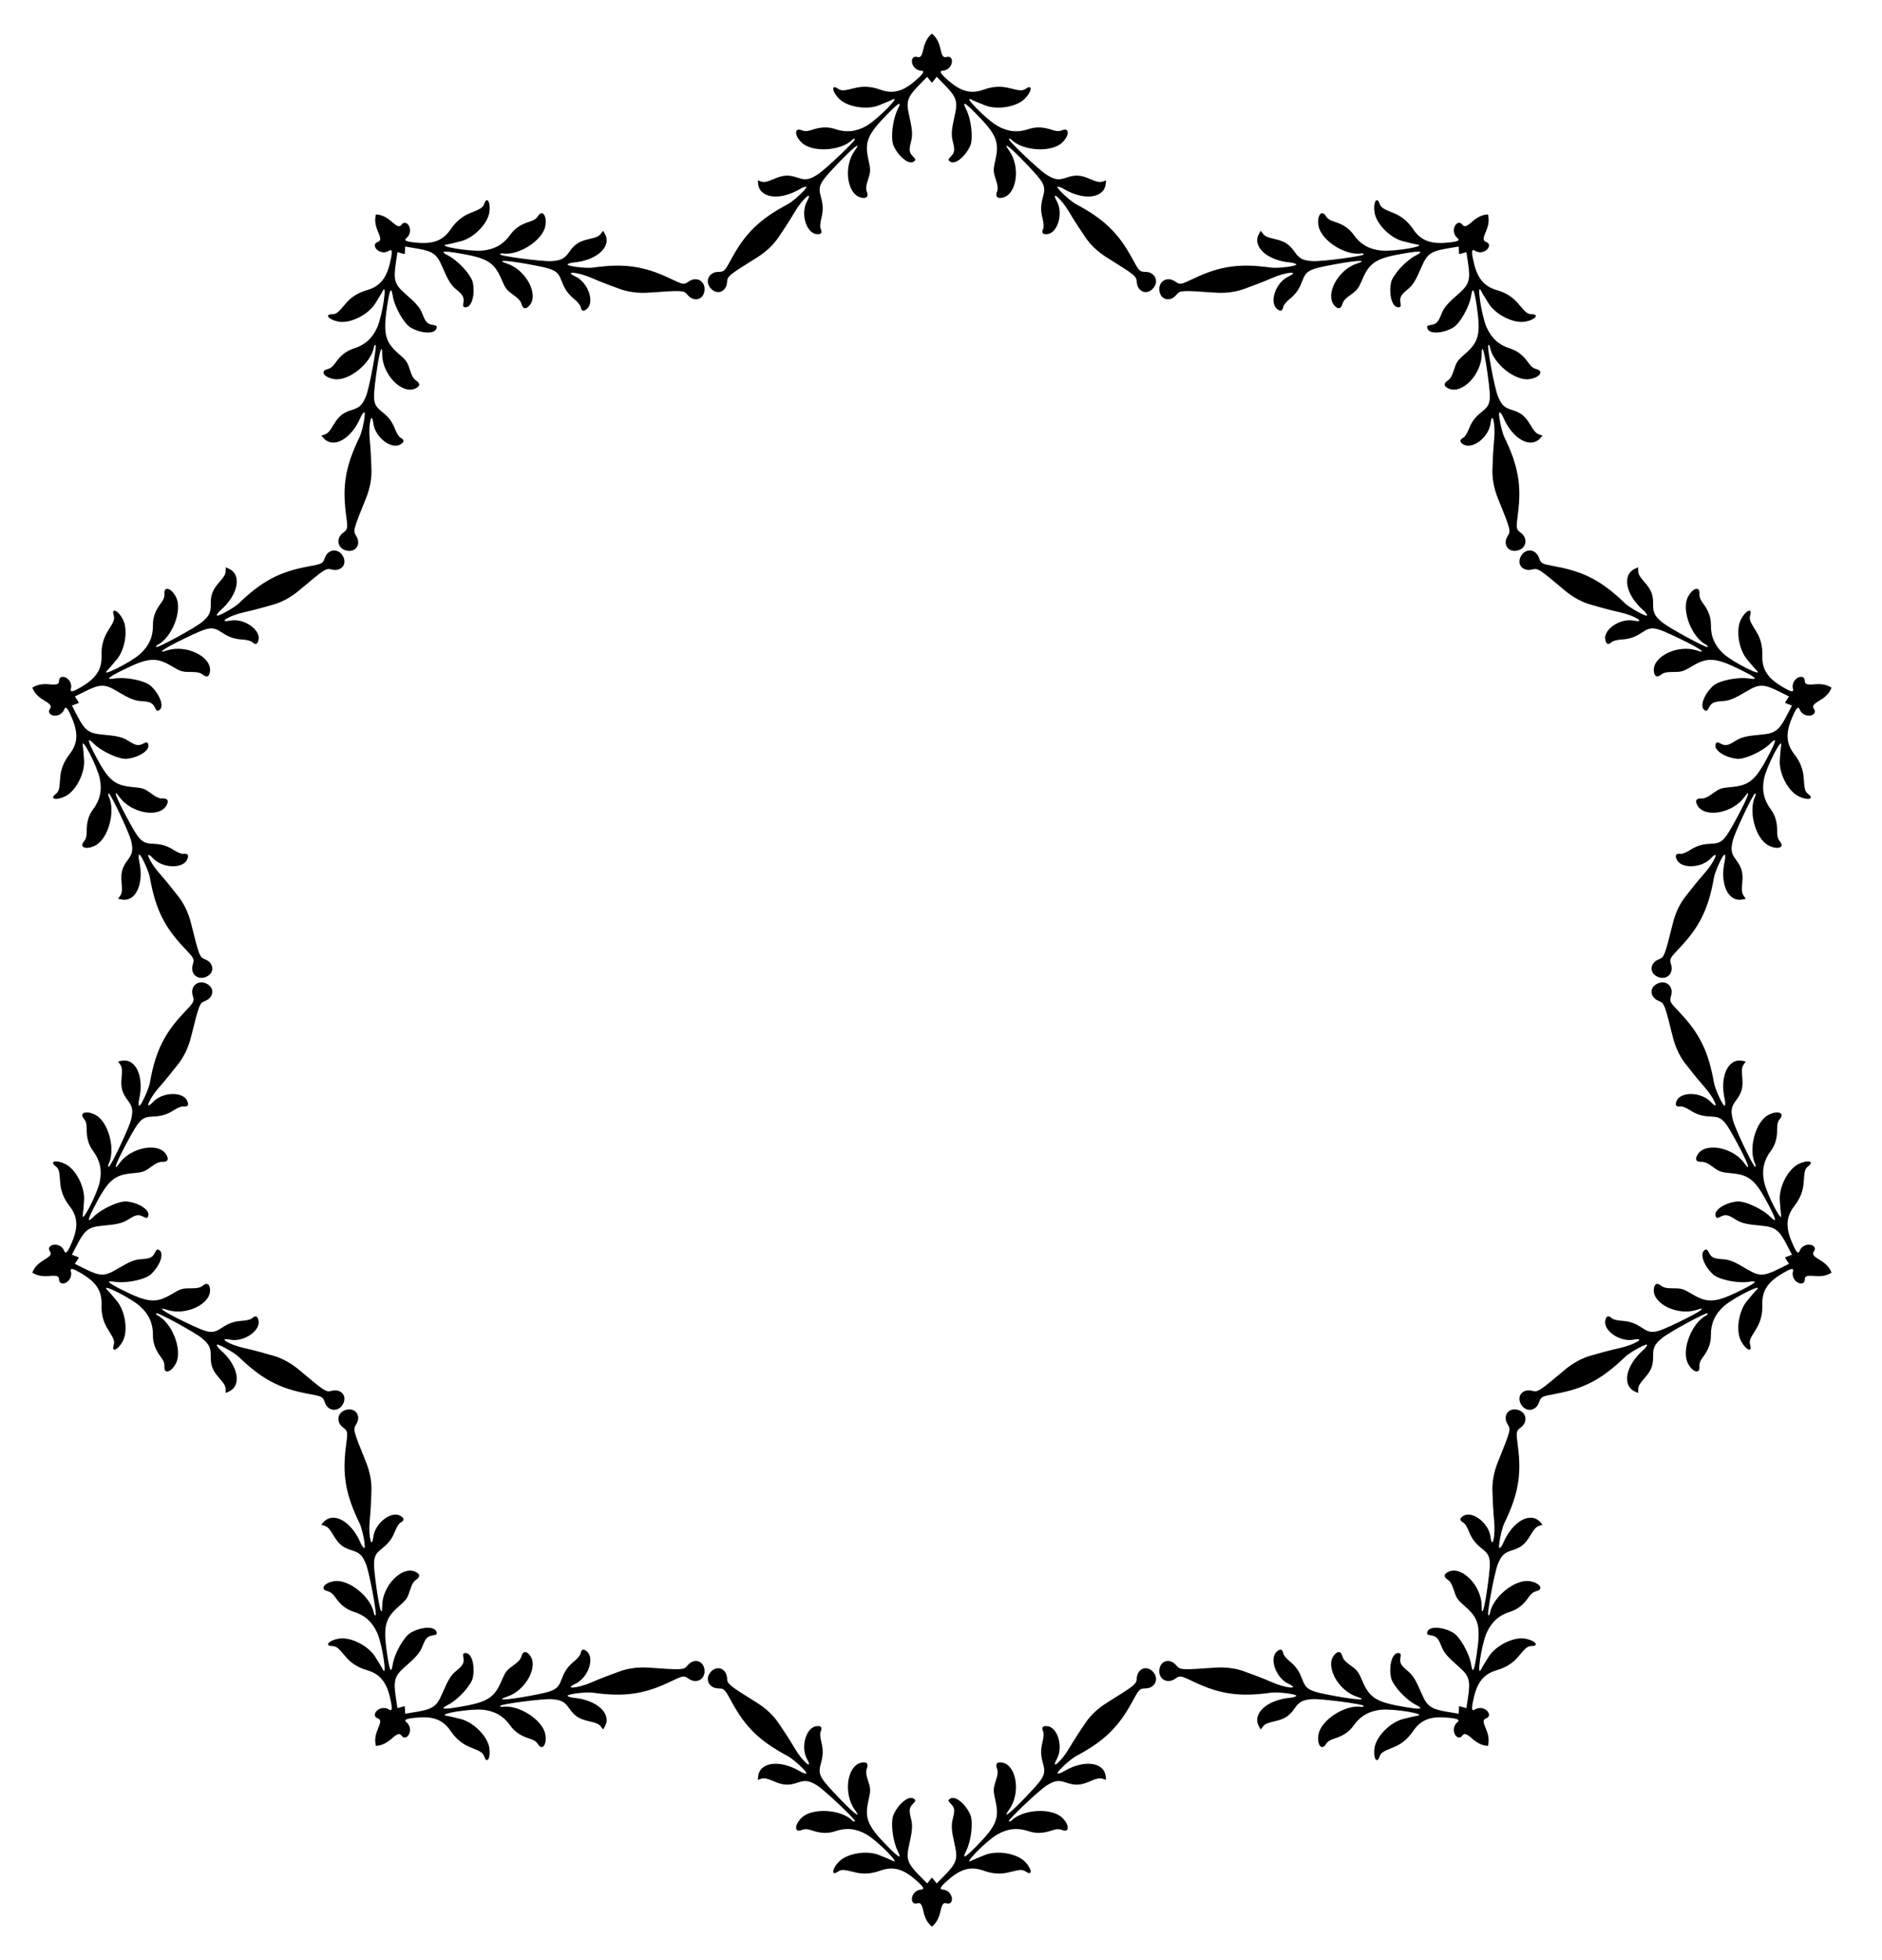 <?xml version="1.0" encoding="UTF-8"?>
<!DOCTYPE svg  PUBLIC '-//W3C//DTD SVG 1.1//EN'  'http://www.w3.org/Graphics/SVG/1.1/DTD/svg11.dtd'>
<svg enable-background="new 0 0 1591.728 1656.889" version="1.1" viewBox="0 0 1591.7 1656.9" xml:space="preserve" xmlns="http://www.w3.org/2000/svg">
<path d="m1564.4 576.23m-296.49-408.09m241.69 425.9c0.244-0.436 0.524-0.895 0.838-1.376l2.614-4-9.147-4.54c-11.975-5.944-16.188-6.02-25.565-0.457-12.094 7.174-15.571 8.597-21.934 8.972-6.915 0.408-9.07 1.459-11.013 5.373-1.551 3.124-2.323 3.455-4.21 1.812-3.631-3.163 0.193-13.216 7.641-20.086 4.837-4.462 20.908-7.762 30.471-6.258 7.969 1.254 6.135-0.704-6.599-7.045-21.445-10.679-28.323-11.252-41.43-3.448-7.695 4.583-8.952 4.974-15.951 4.963-5.683-9e-3 -8.292 0.544-10.354 2.195-3.54 2.834-5.823 1.711-6.239-3.072-1.069-12.287 20.346-22.541 36.224-17.344 9.87 3.23 2.599-1.789-14.516-10.021-21.273-10.232-23.458-10.568-31.984-4.943-5.885 3.883-10.373 5.383-17.323 5.795-3.337 0.198-6.871 1.102-7.853 2.011-2.905 2.688-4.549 2.234-5.508-1.526-2.217-8.697 12.256-18.711 23.857-16.507 11.396 2.165 0.707-4.324-11.548-7.011-4.07-0.892-10.244-2.42-13.718-3.397s-8.418-2.362-10.987-3.077c-7.403-2.06-15.193-6.317-21.951-11.998-22.029-18.519-22.712-18.956-27.657-17.696-7.631 1.944-13.037-4.066-9.701-10.785 3.715-7.483 12.783-6.934 15.572 0.944 1.743 4.925 1.952 5.03 14.622 7.39 23.924 4.456 38.804 12.4 58.097 31.017 4.095 3.951 18.45 11.832 18.671 10.251 0.108-0.774-1.345-2.752-3.229-4.396-14.838-12.948-18.241-29.937-7.023-35.073l2.683-1.228 0.07 3.304c0.054 2.477 1.343 4.735 5.152 9.034 5.954 6.72 7.602 10.929 7.452 19.033-0.128 6.906 1.33 9.825 7.496 15.008 5.763 4.844 37.932 22.318 38.603 20.968 0.259-0.522-0.228-1.301-1.079-1.733-12.315-6.241-21.213-29.037-15.711-40.249 3.837-7.819 10.314-9.87 9.875-3.126-0.181 2.776 0.64 4.983 3.049 8.213 4.722 6.329 6.733 11.933 6.66 18.552-0.108 9.81 3.411 17.633 10.967 24.379 8.056 7.193 34.379 20.289 27.636 13.75-0.72-0.698-1.934-2.016-2.699-2.929s-3.125-3.704-5.243-6.202c-7.152-8.433-9.759-24.96-5.333-33.81 3.697-7.394 9.794-10.492 7.974-4.052-1.079 3.821-0.59 5.224 4.765 13.686 3.924 6.201 5.67 12.953 5.409 20.912-0.365 11.134 4.185 18.529 15.723 25.555 8.913 5.428 11.197 5.85 10.073 1.862-0.37-1.312-0.088-3.564 0.628-5.005 2.666-5.371 9.334-6.259 9.487-1.263 0.094 3.05 1.657 3.617 8.302 3.012 5.796-0.528 10.379 0.291 14.313 2.86-1.672 4.391-4.899 7.747-9.898 10.727-5.731 3.416-6.663 4.794-4.946 7.316 2.813 4.131-3.104 7.333-8.418 4.554-1.426-0.745-2.978-2.402-3.45-3.681-1.434-3.887-3.034-2.203-7.054 7.427-5.204 12.465-4.539 21.123 2.301 29.916 4.889 6.285 7.446 12.774 7.916 20.097 0.642 9.993 1.071 11.416 4.19 13.873 5.257 4.141-1.496 5.218-8.833 1.409-8.783-4.559-16.388-19.462-15.559-30.488 0.246-3.266 0.514-6.911 0.597-8.099 0.082-1.188 0.29-2.968 0.462-3.956 1.611-9.254-11.987 16.813-14.276 27.368-2.147 9.899-0.396 18.297 5.458 26.169 3.95 5.312 5.617 11.028 5.517 18.924-0.051 4.029 0.583 6.297 2.36 8.437 4.319 5.198-2.126 7.346-9.826 3.276-11.041-5.836-17.241-29.509-10.947-41.797 0.435-0.85 0.371-1.766-0.145-2.036-1.336-0.698-17.091 32.347-18.906 39.653-1.942 7.818-1.406 11.036 2.757 16.548 4.885 6.467 6.026 10.841 5.159 19.778-0.555 5.717-0.271 8.301 1.141 10.337l1.885 2.714-2.893 0.583c-12.094 2.438-19.328-13.306-14.934-32.503 0.558-2.437 0.571-4.892 0.028-5.454-1.109-1.149-8.089 13.664-9.08 19.268-4.666 26.401-12.035 41.575-28.771 59.242-8.864 9.357-8.97 9.565-7.486 14.574 2.374 8.012-4.639 13.787-12.043 9.916-6.649-3.475-5.808-11.515 1.509-14.428 4.741-1.887 5.037-2.642 11.973-30.573 2.128-8.568 5.928-16.591 10.706-22.609 1.658-2.088 4.843-6.115 7.08-8.947s6.333-7.697 9.102-10.812c8.335-9.377 13.168-20.91 5.221-12.459-8.09 8.602-25.685 9.008-29.003 0.669-1.435-3.605-0.372-4.94 3.559-4.472 1.328 0.158 4.719-1.188 7.535-2.989 5.864-3.752 10.377-5.177 17.421-5.494 10.204-0.46 11.774-2.017 22.97-22.799 9.008-16.72 11.939-25.054 5.853-16.64-9.792 13.537-33.143 17.829-39.501 7.26-2.475-4.114-1.288-6.365 3.242-6.153 2.638 0.123 5.074-0.962 9.667-4.31 5.656-4.123 6.902-4.545 15.822-5.361 15.191-1.39 20.418-5.896 31.491-27.141 6.575-12.615 6.908-15.277 1.198-9.579-6.853 6.838-21.793 13.615-28.33 12.848-10.064-1.18-19.067-7.066-17.988-11.759 0.56-2.438 1.38-2.625 4.471-1.009 3.872 2.024 6.234 1.608 12.068-2.127 5.368-3.436 9.017-4.329 23.019-5.634 10.855-1.012 14.22-3.549 20.414-15.397l4.731-9.049-4.466-1.7c-0.539-0.21-1.035-0.417-1.489-0.626zm0 468.81c0.454-0.209 0.95-0.416 1.487-0.621l4.466-1.7-4.731-9.049c-6.194-11.848-9.558-14.385-20.414-15.397-14.001-1.305-17.65-2.198-23.019-5.634-5.834-3.735-8.196-4.151-12.068-2.126-3.091 1.616-3.91 1.43-4.471-1.009-1.079-4.693 7.925-10.578 17.988-11.759 6.536-0.767 21.477 6.01 28.33 12.848 5.71 5.698 5.378 3.037-1.198-9.579-11.073-21.245-16.3-25.751-31.491-27.141-8.919-0.816-10.166-1.238-15.822-5.36-4.593-3.348-7.028-4.434-9.667-4.31-4.53 0.212-5.717-2.039-3.242-6.153 6.357-10.568 29.709-6.277 39.501 7.26 6.086 8.414 3.155 0.08-5.853-16.64-11.196-20.782-12.766-22.339-22.97-22.799-7.043-0.318-11.557-1.742-17.421-5.494-2.816-1.802-6.207-3.147-7.535-2.989-3.931 0.467-4.994-0.867-3.559-4.472 3.318-8.339 20.914-7.933 29.003 0.669 7.947 8.451 3.114-3.083-5.221-12.459-2.769-3.114-6.865-7.979-9.102-10.812-2.237-2.832-5.422-6.859-7.08-8.947-4.778-6.018-8.578-14.041-10.706-22.609-6.937-27.931-7.233-28.686-11.973-30.573-7.317-2.912-8.157-10.952-1.509-14.428 7.404-3.871 14.417 1.904 12.043 9.916-1.484 5.009-1.378 5.217 7.486 14.574 16.736 17.667 24.105 32.841 28.771 59.242 0.99 5.603 7.971 20.417 9.08 19.268 0.543-0.563 0.529-3.017-0.028-5.455-4.394-19.197 2.839-34.941 14.934-32.503l2.893 0.583-1.885 2.714c-1.412 2.036-1.696 4.62-1.141 10.337 0.867 8.936-0.274 13.31-5.159 19.778-4.163 5.512-4.699 8.73-2.757 16.548 1.815 7.306 17.57 40.351 18.906 39.653 0.516-0.27 0.581-1.186 0.145-2.036-6.294-12.288-0.094-35.96 10.947-41.797 7.7-4.071 14.145-1.922 9.826 3.276-1.778 2.139-2.411 4.408-2.36 8.437 0.1 7.895-1.567 13.611-5.517 18.924-5.854 7.872-7.605 16.27-5.458 26.169 2.29 10.554 15.887 36.621 14.276 27.368-0.172-0.987-0.379-2.768-0.462-3.956-0.082-1.188-0.351-4.833-0.597-8.099-0.829-11.026 6.776-25.929 15.559-30.488 7.337-3.809 14.09-2.732 8.833 1.409-3.119 2.457-3.548 3.88-4.19 13.873-0.47 7.323-3.027 13.812-7.916 20.097-6.84 8.793-7.505 17.451-2.301 29.916 4.021 9.63 5.62 11.314 7.054 7.427 0.472-1.279 2.024-2.935 3.45-3.681 5.314-2.778 11.231 0.423 8.418 4.554-1.717 2.523-0.786 3.901 4.946 7.316 4.999 2.98 8.226 6.336 9.898 10.727-3.933 2.569-8.517 3.388-14.313 2.86-6.644-0.605-8.208-0.038-8.302 3.012-0.153 4.996-6.821 4.108-9.487-1.263-0.715-1.441-0.998-3.693-0.628-5.005 1.124-3.988-1.16-3.566-10.073 1.862-11.537 7.026-16.088 14.421-15.723 25.555 0.261 7.958-1.485 14.711-5.409 20.912-5.354 8.462-5.844 9.865-4.765 13.686 1.819 6.44-4.277 3.342-7.974-4.052-4.426-8.851-1.819-25.378 5.333-33.81 2.119-2.498 4.478-5.289 5.243-6.202s1.979-2.231 2.699-2.929c6.743-6.539-19.58 6.557-27.636 13.75-7.556 6.746-11.075 14.569-10.967 24.379 0.073 6.62-1.938 12.224-6.66 18.552-2.409 3.229-3.23 5.437-3.049 8.213 0.439 6.744-6.038 4.694-9.875-3.126-5.502-11.212 3.396-34.007 15.711-40.249 0.852-0.432 1.338-1.211 1.079-1.733-0.67-1.35-32.84 16.124-38.603 20.968-6.166 5.183-7.624 8.102-7.496 15.008 0.151 8.103-1.497 12.313-7.452 19.033-3.809 4.299-5.098 6.557-5.152 9.034l-0.07 3.304-2.683-1.228c-11.218-5.136-7.815-22.125 7.023-35.073 1.884-1.644 3.337-3.622 3.229-4.396-0.221-1.582-14.576 6.3-18.671 10.251-19.293 18.617-34.173 26.561-58.097 31.017-12.67 2.36-12.879 2.465-14.622 7.39-2.789 7.878-11.857 8.427-15.572 0.944-3.336-6.72 2.07-12.73 9.701-10.785 4.945 1.26 5.628 0.823 27.657-17.696 6.758-5.681 14.548-9.938 21.951-11.998 2.568-0.715 7.513-2.1 10.987-3.077s9.648-2.505 13.718-3.397c12.255-2.687 22.944-9.176 11.548-7.011-11.601 2.204-26.074-7.81-23.857-16.506 0.958-3.76 2.603-4.215 5.508-1.526 0.981 0.908 4.516 1.813 7.853 2.011 6.95 0.411 11.438 1.912 17.323 5.795 8.526 5.625 10.711 5.289 31.984-4.943 17.115-8.232 24.385-13.252 14.516-10.021-15.878 5.196-37.293-5.057-36.224-17.344 0.416-4.783 2.699-5.906 6.239-3.072 2.062 1.651 4.671 2.204 10.354 2.195 6.999-0.011 8.256 0.38 15.951 4.963 13.106 7.805 19.984 7.232 41.43-3.448 12.734-6.341 14.568-8.299 6.599-7.045-9.563 1.504-25.634-1.796-30.471-6.258-7.448-6.87-11.272-16.924-7.641-20.086 1.887-1.643 2.659-1.312 4.21 1.812 1.943 3.914 4.098 4.965 11.013 5.373 6.363 0.375 9.84 1.798 21.934 8.972 9.377 5.562 13.59 5.487 25.565-0.458l9.147-4.54-2.614-4c-0.312-0.487-0.591-0.946-0.836-1.382zm-275.56 379.28c0.49 0.098 1.013 0.222 1.568 0.372l4.612 1.249 1.491-10.102c1.953-13.226 0.723-17.256-7.465-24.455-10.56-9.285-12.988-12.152-15.311-18.088-2.525-6.451-4.191-8.175-8.513-8.814-3.45-0.509-4.004-1.142-3.024-3.444 1.886-4.431 12.629-3.9 21.464 1.061 5.739 3.222 13.843 17.486 15.367 27.046 1.27 7.966 2.566 5.618 4.661-8.453 3.53-23.696 1.949-30.414-9.524-40.467-6.736-5.903-7.497-6.977-9.649-13.636-1.748-5.408-3.08-7.718-5.287-9.169-3.79-2.491-3.426-5.01 0.994-6.883 11.355-4.813 27.725 12.385 27.689 29.092-0.022 10.385 2.505 1.919 5.045-16.902 3.158-23.394 2.802-25.576-5.182-31.946-5.511-4.397-8.325-8.202-10.864-14.685-1.219-3.112-3.172-6.194-4.339-6.847-3.455-1.932-3.53-3.636-0.251-5.71 7.586-4.796 21.583 5.875 23.071 17.589 1.462 11.508 4.331-0.663 3.099-13.149-0.409-4.147-0.864-10.49-1.008-14.097-0.145-3.606-0.355-8.736-0.469-11.4-0.328-7.677 1.313-16.402 4.628-24.584 10.806-26.673 11.01-27.458 8.284-31.772-4.208-6.656-0.162-13.655 7.26-12.559 8.265 1.22 10.545 10.014 3.915 15.101-4.145 3.18-4.181 3.411-2.51 16.19 3.155 24.13 0.198 40.737-11.546 64.839-2.492 5.115-5.552 21.203-3.979 20.925 0.77-0.136 2.202-2.13 3.183-4.43 7.729-18.113 22.835-26.599 31.186-17.517l1.997 2.172-3.12 1.088c-2.339 0.817-4.088 2.74-6.999 7.692-4.551 7.74-8.045 10.607-15.798 12.968-6.608 2.012-8.933 4.301-11.957 11.767-2.826 6.978-9.503 42.972-8.013 43.193 0.576 0.085 1.167-0.619 1.314-1.562 2.13-13.641 21.061-29.148 33.424-27.38 8.623 1.233 12.574 6.759 6.024 8.426-2.695 0.686-4.542 2.149-6.868 5.438-4.56 6.446-9.268 10.091-15.587 12.067-9.363 2.928-15.716 8.693-19.797 17.963-4.351 9.884-8.672 38.966-4.537 30.532 0.441-0.9 1.32-2.462 1.952-3.472s2.557-4.116 4.278-6.903c5.81-9.408 20.723-16.994 30.508-15.52 8.175 1.231 13.005 6.072 6.318 6.332-3.967 0.154-5.151 1.054-11.544 8.761-4.685 5.648-10.567 9.395-18.217 11.606-10.701 3.093-16.329 9.706-19.445 22.85-2.408 10.154-2.103 12.457 1.342 10.155 1.133-0.757 3.363-1.185 4.954-0.95 5.932 0.876 8.837 6.943 4.133 8.633-2.872 1.031-2.928 2.694-0.299 8.826 2.293 5.349 2.93 9.961 1.703 14.496-4.693-0.234-8.882-2.265-13.261-6.099-5.02-4.395-6.618-4.855-8.487-2.443-3.06 3.952-7.933-0.686-6.933-6.599 0.268-1.586 1.364-3.574 2.434-4.418 3.253-2.565 1.158-3.566-9.243-4.414-13.464-1.098-21.492 2.211-27.741 11.432-4.467 6.592-9.849 11.029-16.667 13.739-9.306 3.698-10.527 4.546-11.899 8.271-2.313 6.279-5.425 0.19-4.07-7.966 1.622-9.762 13.445-21.6 24.188-24.219 3.182-0.776 6.731-1.646 7.887-1.935s2.913-0.642 3.905-0.783c9.299-1.327-19.695-6.204-30.44-5.12-10.078 1.017-17.524 5.277-23.202 13.277-3.832 5.398-8.753 8.75-16.293 11.095-3.847 1.196-5.809 2.5-7.294 4.852-3.609 5.714-7.644 0.249-6.152-8.333 2.139-12.304 22.737-25.516 36.368-23.327 0.943 0.151 1.794-0.193 1.892-0.768 0.251-1.486-36.045-6.258-43.555-5.727-8.035 0.569-10.93 2.073-14.886 7.736-4.641 6.644-8.449 9.081-17.216 11.018-5.608 1.239-7.979 2.308-9.478 4.28l-1.999 2.632-1.449-2.571c-6.056-10.749 6.682-22.493 26.297-24.246 2.49-0.223 4.829-0.969 5.196-1.658 0.751-1.41-15.495-3.471-21.13-2.681-26.551 3.721-43.259 1.402-65.233-9.056-11.638-5.538-11.868-5.575-16.174-2.616-6.887 4.734-14.545-0.152-13.152-8.389 1.251-7.397 9.157-9.082 14.188-3.023 3.26 3.926 4.069 3.974 32.776 1.94 8.806-0.624 17.611 0.511 24.811 3.195 2.498 0.931 7.312 2.717 10.697 3.969s9.278 3.644 13.095 5.315c11.494 5.03 23.956 6.062 13.463 1.115-10.681-5.036-16.504-21.644-9.599-27.377 2.985-2.478 4.583-1.88 5.353 2.003 0.26 1.312 2.588 4.121 5.171 6.242 5.38 4.418 8.13 8.27 10.609 14.87 3.591 9.562 5.557 10.574 28.781 14.8 18.685 3.4 27.517 3.613 17.634 0.424-15.9-5.129-27.198-26.012-19.111-35.324 3.148-3.625 5.655-3.192 6.853 1.182 0.698 2.548 2.483 4.528 7.086 7.862 5.669 4.105 6.455 5.16 9.987 13.391 6.016 14.018 11.917 17.597 35.544 21.563 14.03 2.355 16.664 1.849 9.48-1.821-8.621-4.404-19.683-16.52-20.973-22.973-1.987-9.936 0.828-20.317 5.624-20.742 2.492-0.22 2.923 0.501 2.341 3.94-0.729 4.308 0.397 6.426 5.752 10.82 4.927 4.044 6.904 7.238 12.471 20.151 4.317 10.011 7.77 12.427 20.951 14.657l10.068 1.703 0.237-4.773c0.034-0.575 0.077-1.11 0.136-1.606zm-445.86 144.87c0.339 0.367 0.689 0.775 1.05 1.223l2.997 3.722 7.144-7.296c9.354-9.552 10.728-13.536 8.335-24.172-3.086-13.719-3.364-17.466-1.755-23.633 1.749-6.703 1.415-9.077-1.707-12.134-2.492-2.44-2.568-3.277-0.422-4.564 4.13-2.476 12.509 4.268 16.742 13.474 2.749 5.979 0.921 22.283-3.465 30.913-3.655 7.192-1.226 6.053 8.74-4.099 16.784-17.096 19.454-23.46 16.081-38.337-1.98-8.735-1.964-10.051 0.209-16.704 1.765-5.403 2.045-8.054 1.112-10.526-1.601-4.243 0.173-6.067 4.85-4.984 12.016 2.781 15.15 26.315 5.301 39.811-6.122 8.389 0.899 3.025 14.017-10.708 16.305-17.07 17.3-19.044 14.585-28.891-1.874-6.797-1.914-11.529-0.158-18.266 0.843-3.235 1.075-6.876 0.514-8.09-1.659-3.594-0.719-5.017 3.153-4.767 8.956 0.579 14.008 17.438 8.326 27.791-5.581 10.169 3.894 2.009 10.236-8.816 2.106-3.595 5.468-8.995 7.47-11.997 2.003-3.002 4.848-7.276 6.321-9.498 4.247-6.404 10.703-12.497 18.194-17.168 24.42-15.228 25.047-15.743 25.376-20.835 0.509-7.858 7.895-11.143 13.255-5.893 5.969 5.845 2.645 14.3-5.709 14.518-5.222 0.136-5.387 0.302-11.547 11.623-11.631 21.376-23.784 33.073-47.452 45.669-5.023 2.673-16.955 13.89-15.519 14.589 0.703 0.342 3.033-0.429 5.179-1.713 16.899-10.111 34.108-8.097 35.526 4.159l0.339 2.931-3.164-0.954c-2.372-0.714-4.918-0.186-10.184 2.109-8.231 3.587-12.744 3.853-20.404 1.206-6.529-2.256-9.755-1.771-16.59 2.491-6.388 3.984-32.947 29.179-31.87 30.234 0.416 0.407 1.308 0.186 1.982-0.491 9.741-9.783 34.171-11.202 43.134-2.505 6.251 6.066 6.199 12.859-0.079 10.358-2.584-1.029-4.937-0.931-8.753 0.362-7.478 2.535-13.429 2.716-19.702 0.601-9.296-3.135-17.824-2.205-26.575 2.896-9.33 5.439-29.92 26.426-21.617 22.035 0.886-0.469 2.515-1.216 3.62-1.661s4.488-1.827 7.518-3.07c10.23-4.196 26.754-1.568 33.804 5.376 5.89 5.801 6.952 12.557 1.39 8.836-3.3-2.207-4.786-2.175-14.489 0.302-7.11 1.816-14.071 1.39-21.56-1.318-10.476-3.788-18.916-1.745-29.163 7.057-7.916 6.8-9.023 8.841-4.883 9.004 1.362 0.054 3.417 1.018 4.566 2.144 4.284 4.195 3.068 10.812-1.73 9.413-2.93-0.854-3.952 0.458-5.43 6.964-1.289 5.675-3.484 9.781-7.143 12.728-3.659-2.947-5.854-7.053-7.143-12.728-1.478-6.506-2.5-7.818-5.43-6.964-4.798 1.398-6.015-5.218-1.73-9.413 1.149-1.126 3.205-2.09 4.566-2.144 4.14-0.163 3.033-2.205-4.883-9.004-10.247-8.802-18.687-10.844-29.163-7.057-7.488 2.708-14.45 3.134-21.56 1.318-9.702-2.478-11.188-2.51-14.489-0.302-5.562 3.72-4.5-3.035 1.39-8.836 7.05-6.944 23.574-9.572 33.804-5.376 3.03 1.243 6.414 2.625 7.518 3.07 1.105 0.445 2.734 1.193 3.62 1.661 8.303 4.392-12.286-16.596-21.617-22.035-8.751-5.101-17.279-6.031-26.575-2.896-6.273 2.115-12.224 1.934-19.702-0.601-3.816-1.294-6.169-1.392-8.753-0.362-6.278 2.501-6.33-4.292-0.079-10.358 8.963-8.697 33.393-7.279 43.134 2.505 0.674 0.677 1.565 0.898 1.982 0.491 1.077-1.054-25.483-26.25-31.87-30.234-6.835-4.263-10.061-4.747-16.59-2.491-7.66 2.647-12.173 2.381-20.404-1.206-5.265-2.294-7.811-2.823-10.184-2.109l-3.164 0.954 0.339-2.931c1.418-12.256 18.627-14.27 35.526-4.159 2.146 1.284 4.476 2.055 5.179 1.713 1.436-0.699-10.496-11.916-15.519-14.589-23.667-12.596-35.821-24.293-47.452-45.669-6.16-11.321-6.325-11.487-11.547-11.623-8.354-0.218-11.678-8.672-5.709-14.518 5.36-5.249 12.747-1.965 13.255 5.893 0.33 5.092 0.956 5.607 25.376 20.835 7.491 4.671 13.948 10.765 18.194 17.168 1.473 2.222 4.319 6.496 6.321 9.498 2.003 3.002 5.364 8.402 7.47 11.997 6.342 10.825 15.817 18.985 10.236 8.816-5.681-10.352-0.63-27.212 8.326-27.791 3.872-0.25 4.813 1.173 3.153 4.767-0.561 1.214-0.329 4.855 0.514 8.09 1.756 6.737 1.716 11.469-0.158 18.266-2.715 9.847-1.72 11.821 14.585 28.891 13.118 13.733 20.138 19.097 14.017 10.708-9.849-13.495-6.714-37.03 5.301-39.811 4.677-1.082 6.451 0.742 4.85 4.984-0.933 2.471-0.653 5.123 1.112 10.526 2.173 6.653 2.189 7.969 0.209 16.704-3.373 14.876-0.702 21.241 16.081 38.337 9.966 10.152 12.395 11.29 8.74 4.099-4.386-8.63-6.214-24.934-3.465-30.913 4.232-9.206 12.612-15.951 16.742-13.474 2.146 1.286 2.07 2.124-0.422 4.564-3.122 3.057-3.456 5.432-1.707 12.134 1.609 6.168 1.331 9.914-1.755 23.633-2.392 10.637-1.019 14.621 8.335 24.172l7.144 7.296 2.997-3.722c0.369-0.448 0.719-0.856 1.058-1.223zm-445.86-144.87c0.058 0.496 0.102 1.032 0.131 1.606l0.237 4.773 10.068-1.703c13.182-2.23 16.635-4.645 20.951-14.657 5.568-12.913 7.544-16.107 12.471-20.151 5.355-4.395 6.48-6.512 5.752-10.82-0.582-3.439-0.151-4.161 2.341-3.94 4.797 0.424 7.612 10.806 5.624 20.742-1.291 6.453-12.352 18.569-20.973 22.973-7.184 3.67-4.55 4.176 9.48 1.821 23.627-3.965 29.528-7.545 35.544-21.563 3.532-8.23 4.319-9.286 9.987-13.391 4.603-3.333 6.388-5.314 7.086-7.862 1.198-4.374 3.706-4.807 6.853-1.182 8.087 9.312-3.211 30.195-19.111 35.324-9.883 3.188-1.051 2.976 17.634-0.424 23.224-4.226 25.19-5.238 28.781-14.8 2.479-6.6 5.228-10.452 10.609-14.87 2.583-2.121 4.911-4.931 5.171-6.242 0.77-3.883 2.368-4.481 5.353-2.003 6.905 5.733 1.082 22.342-9.599 27.377-10.493 4.947 1.969 3.914 13.463-1.115 3.818-1.671 9.71-4.063 13.095-5.315s8.199-3.037 10.697-3.969c7.2-2.684 16.005-3.819 24.811-3.195 28.707 2.034 29.517 1.986 32.776-1.94 5.031-6.058 12.937-4.374 14.188 3.023 1.393 8.237-6.266 13.123-13.152 8.389-4.305-2.959-4.536-2.922-16.174 2.616-21.974 10.457-38.682 12.776-65.233 9.056-5.635-0.79-21.881 1.272-21.13 2.681 0.367 0.69 2.706 1.436 5.196 1.658 19.615 1.753 32.353 13.498 26.297 24.246l-1.449 2.571-1.999-2.632c-1.5-1.972-3.87-3.041-9.478-4.28-8.767-1.936-12.574-4.374-17.216-11.018-3.956-5.663-6.851-7.167-14.886-7.736-7.509-0.532-43.806 4.241-43.555 5.727 0.097 0.574 0.949 0.919 1.892 0.768 13.631-2.189 34.229 11.023 36.368 23.327 1.492 8.582-2.543 14.047-6.152 8.333-1.485-2.352-3.447-3.655-7.294-4.852-7.54-2.345-12.461-5.697-16.293-11.095-5.678-8-13.124-12.26-23.202-13.277-10.745-1.084-39.738 3.793-30.44 5.12 0.992 0.142 2.749 0.494 3.905 0.783 1.155 0.289 4.705 1.16 7.887 1.935 10.743 2.618 22.566 14.457 24.188 24.219 1.355 8.155-1.756 14.245-4.07 7.966-1.373-3.725-2.594-4.573-11.899-8.271-6.819-2.71-12.201-7.147-16.667-13.739-6.249-9.222-14.277-12.53-27.741-11.432-10.401 0.848-12.497 1.849-9.243 4.414 1.07 0.844 2.166 2.832 2.434 4.418 1 5.912-3.873 10.55-6.933 6.599-1.869-2.413-3.467-1.953-8.487 2.443-4.379 3.834-8.568 5.865-13.261 6.099-1.228-4.535-0.591-9.147 1.703-14.496 2.629-6.132 2.573-7.795-0.299-8.826-4.704-1.689-1.799-7.757 4.133-8.633 1.591-0.235 3.821 0.193 4.954 0.95 3.445 2.302 3.749-1e-3 1.342-10.155-3.117-13.144-8.744-19.757-19.445-22.85-7.65-2.211-13.532-5.958-18.217-11.606-6.393-7.707-7.577-8.607-11.544-8.761-6.687-0.26-1.857-5.101 6.318-6.332 9.785-1.474 24.698 6.112 30.508 15.52 1.721 2.787 3.646 5.893 4.278 6.903s1.51 2.572 1.952 3.472c4.136 8.433-0.185-20.648-4.537-30.532-4.081-9.271-10.434-15.035-19.797-17.963-6.318-1.976-11.027-5.62-15.587-12.067-2.327-3.289-4.173-4.752-6.868-5.438-6.55-1.667-2.598-7.193 6.024-8.426 12.363-1.768 31.293 13.739 33.424 27.38 0.147 0.943 0.738 1.647 1.314 1.562 1.491-0.22-5.186-36.215-8.013-43.193-3.024-7.466-5.349-9.755-11.957-11.767-7.753-2.361-11.248-5.229-15.798-12.968-2.911-4.951-4.66-6.875-6.999-7.692l-3.12-1.088 1.997-2.172c8.351-9.082 23.457-0.596 31.186 17.517 0.981 2.3 2.413 4.293 3.183 4.43 1.573 0.278-1.487-15.809-3.979-20.925-11.744-24.102-14.701-40.709-11.546-64.839 1.671-12.78 1.635-13.01-2.51-16.19-6.63-5.087-4.35-13.88 3.914-15.101 7.422-1.096 11.467 5.902 7.26 12.559-2.726 4.313-2.522 5.098 8.284 31.772 3.315 8.182 4.956 16.907 4.628 24.584-0.114 2.663-0.324 7.794-0.469 11.4s-0.599 9.95-1.008 14.097c-1.232 12.485 1.637 24.657 3.099 13.149 1.488-11.714 15.485-22.385 23.071-17.589 3.28 2.073 3.204 3.778-0.251 5.71-1.167 0.653-3.12 3.734-4.339 6.847-2.539 6.482-5.353 10.288-10.864 14.685-7.984 6.37-8.34 8.552-5.182 31.946 2.54 18.821 5.068 27.287 5.045 16.902-0.035-16.707 16.334-33.905 27.689-29.092 4.42 1.874 4.783 4.392 0.994 6.883-2.207 1.451-3.539 3.761-5.287 9.169-2.152 6.66-2.913 7.734-9.649 13.636-11.473 10.053-13.053 16.771-9.524 40.467 2.096 14.071 3.391 16.419 4.661 8.453 1.524-9.56 9.629-23.824 15.367-27.046 8.836-4.96 19.579-5.491 21.464-1.061 0.98 2.302 0.426 2.935-3.024 3.444-4.323 0.638-5.988 2.363-8.513 8.814-2.323 5.936-4.751 8.803-15.311 18.088-8.187 7.199-9.418 11.229-7.465 24.455l1.491 10.102 4.612-1.249c0.561-0.151 1.084-0.275 1.574-0.372zm-275.56-379.28c-0.244 0.436-0.524 0.895-0.838 1.376l-2.614 4 9.147 4.54c11.975 5.944 16.188 6.02 25.565 0.458 12.094-7.174 15.571-8.597 21.934-8.972 6.915-0.408 9.07-1.459 11.013-5.373 1.551-3.124 2.323-3.455 4.21-1.812 3.631 3.163-0.193 13.216-7.641 20.086-4.837 4.462-20.908 7.762-30.471 6.258-7.969-1.254-6.135 0.704 6.599 7.045 21.445 10.679 28.323 11.252 41.43 3.448 7.695-4.583 8.952-4.974 15.951-4.963 5.683 9e-3 8.292-0.544 10.354-2.195 3.54-2.834 5.823-1.711 6.239 3.072 1.069 12.287-20.346 22.541-36.224 17.344-9.87-3.23-2.599 1.789 14.515 10.021 21.273 10.232 23.458 10.568 31.984 4.943 5.885-3.883 10.373-5.383 17.323-5.795 3.337-0.198 6.871-1.102 7.853-2.011 2.905-2.688 4.549-2.234 5.508 1.526 2.217 8.697-12.256 18.711-23.857 16.506-11.396-2.165-0.708 4.324 11.548 7.011 4.07 0.892 10.244 2.42 13.718 3.397s8.418 2.362 10.987 3.077c7.403 2.06 15.193 6.317 21.951 11.998 22.029 18.519 22.712 18.956 27.657 17.696 7.631-1.944 13.037 4.066 9.701 10.785-3.715 7.483-12.783 6.934-15.571-0.944-1.743-4.925-1.952-5.03-14.622-7.39-23.924-4.456-38.804-12.4-58.097-31.017-4.095-3.951-18.45-11.832-18.671-10.251-0.108 0.774 1.345 2.752 3.229 4.396 14.838 12.948 18.241 29.937 7.023 35.073l-2.683 1.228-0.07-3.304c-0.054-2.477-1.343-4.735-5.152-9.034-5.954-6.72-7.602-10.929-7.452-19.033 0.128-6.906-1.33-9.825-7.496-15.008-5.763-4.844-37.932-22.318-38.602-20.968-0.259 0.522 0.228 1.301 1.079 1.733 12.315 6.241 21.213 29.037 15.711 40.249-3.837 7.819-10.314 9.87-9.875 3.126 0.181-2.776-0.64-4.984-3.05-8.213-4.722-6.329-6.733-11.933-6.66-18.552 0.109-9.81-3.411-17.633-10.967-24.379-8.056-7.193-34.379-20.289-27.636-13.75 0.72 0.698 1.934 2.016 2.699 2.929s3.125 3.704 5.243 6.202c7.152 8.433 9.759 24.96 5.333 33.81-3.697 7.394-9.794 10.492-7.974 4.052 1.079-3.821 0.59-5.224-4.765-13.686-3.924-6.201-5.67-12.953-5.409-20.912 0.365-11.134-4.185-18.529-15.723-25.555-8.913-5.428-11.197-5.849-10.073-1.862 0.37 1.312 0.088 3.564-0.628 5.005-2.666 5.371-9.334 6.259-9.487 1.263-0.093-3.05-1.657-3.617-8.302-3.012-5.796 0.528-10.379-0.291-14.313-2.86 1.672-4.391 4.899-7.747 9.898-10.727 5.731-3.416 6.663-4.794 4.946-7.316-2.812-4.131 3.104-7.333 8.418-4.554 1.426 0.745 2.978 2.402 3.45 3.681 1.434 3.887 3.034 2.203 7.054-7.427 5.204-12.465 4.539-21.123-2.301-29.916-4.889-6.285-7.446-12.775-7.916-20.097-0.642-9.993-1.071-11.416-4.19-13.873-5.257-4.141 1.496-5.218 8.833-1.409 8.783 4.559 16.388 19.462 15.559 30.488-0.246 3.266-0.514 6.911-0.597 8.099-0.082 1.188-0.29 2.968-0.462 3.956-1.611 9.254 11.987-16.813 14.276-27.368 2.147-9.899 0.396-18.297-5.458-26.169-3.95-5.312-5.617-11.028-5.517-18.924 0.051-4.029-0.583-6.297-2.36-8.437-4.319-5.198 2.126-7.346 9.826-3.276 11.041 5.836 17.241 29.509 10.947 41.797-0.435 0.85-0.371 1.766 0.145 2.036 1.335 0.698 17.091-32.347 18.906-39.653 1.942-7.818 1.406-11.036-2.757-16.548-4.885-6.467-6.026-10.841-5.159-19.778 0.555-5.717 0.271-8.301-1.141-10.337l-1.885-2.714 2.893-0.583c12.094-2.438 19.328 13.306 14.934 32.503-0.558 2.437-0.571 4.892-0.028 5.455 1.109 1.149 8.089-13.664 9.08-19.268 4.666-26.402 12.035-41.575 28.771-59.242 8.864-9.357 8.97-9.565 7.486-14.574-2.374-8.012 4.639-13.787 12.043-9.916 6.649 3.475 5.808 11.515-1.509 14.428-4.741 1.887-5.037 2.642-11.973 30.573-2.128 8.568-5.928 16.591-10.706 22.609-1.658 2.088-4.843 6.115-7.08 8.947s-6.333 7.697-9.102 10.812c-8.335 9.377-13.168 20.91-5.221 12.459 8.09-8.602 25.685-9.008 29.003-0.669 1.435 3.605 0.372 4.94-3.559 4.472-1.328-0.158-4.719 1.188-7.535 2.989-5.864 3.752-10.377 5.177-17.421 5.494-10.204 0.46-11.774 2.017-22.97 22.799-9.008 16.72-11.939 25.054-5.853 16.64 9.792-13.537 33.143-17.829 39.501-7.26 2.475 4.114 1.288 6.365-3.242 6.153-2.639-0.123-5.074 0.962-9.667 4.31-5.656 4.123-6.903 4.545-15.822 5.36-15.19 1.39-20.418 5.896-31.491 27.141-6.575 12.615-6.908 15.277-1.198 9.579 6.853-6.838 21.793-13.614 28.33-12.848 10.064 1.18 19.067 7.066 17.988 11.759-0.56 2.438-1.38 2.625-4.471 1.009-3.872-2.024-6.234-1.608-12.068 2.126-5.368 3.436-9.018 4.329-23.019 5.634-10.855 1.012-14.22 3.549-20.414 15.397l-4.731 9.049 4.466 1.7c0.539 0.211 1.035 0.419 1.489 0.627zm0-468.81c-0.454 0.209-0.95 0.416-1.487 0.621l-4.466 1.7 4.731 9.049c6.194 11.848 9.558 14.385 20.414 15.397 14.001 1.305 17.65 2.198 23.019 5.634 5.834 3.735 8.196 4.151 12.068 2.127 3.091-1.616 3.91-1.43 4.471 1.009 1.079 4.693-7.925 10.578-17.988 11.759-6.536 0.767-21.477-6.01-28.33-12.848-5.71-5.698-5.377-3.037 1.198 9.579 11.073 21.245 16.3 25.751 31.491 27.141 8.919 0.816 10.166 1.238 15.822 5.361 4.593 3.348 7.028 4.434 9.667 4.31 4.53-0.212 5.717 2.039 3.242 6.153-6.357 10.568-29.709 6.277-39.501-7.26-6.086-8.414-3.155-0.08 5.853 16.64 11.196 20.782 12.766 22.339 22.97 22.799 7.043 0.318 11.556 1.742 17.421 5.494 2.816 1.802 6.207 3.147 7.535 2.989 3.93-0.468 4.994 0.867 3.559 4.472-3.318 8.339-20.914 7.933-29.003-0.669-7.947-8.451-3.114 3.083 5.221 12.459 2.769 3.114 6.865 7.979 9.102 10.812s5.422 6.859 7.08 8.947c4.778 6.018 8.578 14.041 10.706 22.609 6.936 27.931 7.233 28.686 11.973 30.573 7.317 2.912 8.157 10.952 1.509 14.428-7.404 3.871-14.417-1.904-12.043-9.916 1.484-5.009 1.378-5.217-7.486-14.574-16.736-17.667-24.105-32.841-28.771-59.242-0.99-5.603-7.971-20.417-9.08-19.268-0.543 0.563-0.529 3.017 0.028 5.454 4.394 19.197-2.839 34.941-14.934 32.503l-2.893-0.583 1.885-2.714c1.412-2.036 1.696-4.62 1.141-10.337-0.868-8.936 0.274-13.31 5.159-19.778 4.163-5.512 4.699-8.73 2.757-16.548-1.815-7.306-17.57-40.351-18.906-39.653-0.516 0.27-0.581 1.186-0.145 2.036 6.294 12.288 0.094 35.96-10.947 41.797-7.701 4.071-14.145 1.922-9.826-3.276 1.778-2.139 2.411-4.408 2.36-8.437-0.1-7.895 1.567-13.611 5.517-18.924 5.854-7.872 7.605-16.27 5.458-26.169-2.29-10.554-15.887-36.621-14.276-27.368 0.172 0.987 0.379 2.768 0.462 3.956 0.082 1.188 0.351 4.833 0.597 8.099 0.83 11.026-6.776 25.929-15.559 30.488-7.337 3.809-14.09 2.732-8.833-1.409 3.119-2.457 3.548-3.88 4.19-13.873 0.47-7.323 3.027-13.812 7.916-20.097 6.84-8.793 7.505-17.451 2.301-29.916-4.021-9.63-5.62-11.314-7.054-7.427-0.472 1.279-2.024 2.935-3.45 3.681-5.314 2.778-11.231-0.423-8.418-4.554 1.717-2.523 0.786-3.901-4.946-7.316-4.999-2.98-8.226-6.336-9.898-10.727 3.934-2.569 8.517-3.388 14.313-2.86 6.644 0.605 8.208 0.038 8.302-3.012 0.153-4.996 6.821-4.108 9.487 1.263 0.715 1.441 0.997 3.694 0.628 5.005-1.124 3.988 1.16 3.566 10.073-1.862 11.537-7.026 16.088-14.421 15.723-25.555-0.261-7.959 1.485-14.711 5.409-20.912 5.354-8.462 5.844-9.865 4.765-13.686-1.819-6.44 4.277-3.342 7.974 4.052 4.426 8.851 1.819 25.378-5.333 33.81-2.119 2.498-4.478 5.289-5.243 6.202s-1.979 2.231-2.699 2.929c-6.743 6.539 19.58-6.557 27.636-13.75 7.556-6.746 11.075-14.569 10.967-24.379-0.073-6.62 1.938-12.224 6.66-18.552 2.409-3.229 3.23-5.437 3.05-8.213-0.439-6.744 6.038-4.694 9.875 3.126 5.502 11.212-3.396 34.007-15.711 40.249-0.852 0.432-1.338 1.211-1.079 1.733 0.67 1.35 32.84-16.124 38.602-20.968 6.166-5.183 7.624-8.102 7.496-15.008-0.15-8.103 1.497-12.313 7.452-19.033 3.809-4.299 5.098-6.557 5.152-9.034l0.07-3.304 2.683 1.228c11.218 5.136 7.815 22.125-7.023 35.073-1.884 1.644-3.337 3.622-3.229 4.396 0.221 1.582 14.576-6.3 18.671-10.251 19.293-18.617 34.174-26.561 58.097-31.017 12.67-2.36 12.879-2.465 14.622-7.39 2.789-7.878 11.857-8.427 15.571-0.944 3.336 6.72-2.07 12.73-9.701 10.785-4.945-1.26-5.628-0.823-27.657 17.696-6.758 5.681-14.548 9.938-21.951 11.998-2.568 0.715-7.513 2.1-10.987 3.077s-9.648 2.505-13.718 3.397c-12.255 2.687-22.944 9.176-11.548 7.011 11.601-2.204 26.074 7.81 23.857 16.507-0.958 3.76-2.603 4.215-5.508 1.526-0.981-0.908-4.516-1.813-7.853-2.011-6.95-0.411-11.438-1.912-17.323-5.795-8.526-5.625-10.711-5.289-31.984 4.943-17.115 8.232-24.385 13.252-14.515 10.021 15.878-5.196 37.293 5.057 36.224 17.344-0.416 4.783-2.699 5.907-6.239 3.072-2.062-1.651-4.671-2.204-10.354-2.195-6.999 0.011-8.256-0.38-15.951-4.963-13.106-7.805-19.984-7.232-41.43 3.448-12.734 6.341-14.568 8.299-6.599 7.045 9.563-1.504 25.634 1.796 30.471 6.258 7.448 6.87 11.272 16.924 7.641 20.086-1.887 1.643-2.659 1.312-4.21-1.812-1.943-3.914-4.098-4.965-11.013-5.373-6.363-0.375-9.84-1.798-21.934-8.972-9.377-5.562-13.59-5.487-25.565 0.457l-9.147 4.54 2.614 4c0.312 0.487 0.591 0.946 0.836 1.381zm275.56-379.28c-0.49-0.098-1.013-0.222-1.568-0.372l-4.612-1.249-1.491 10.102c-1.953 13.226-0.723 17.256 7.465 24.455 10.56 9.285 12.988 12.152 15.311 18.088 2.525 6.451 4.191 8.175 8.513 8.814 3.45 0.509 4.004 1.142 3.024 3.444-1.886 4.431-12.629 3.9-21.464-1.06-5.739-3.222-13.843-17.486-15.367-27.046-1.27-7.966-2.566-5.618-4.661 8.453-3.53 23.696-1.949 30.414 9.524 40.467 6.736 5.903 7.497 6.977 9.649 13.637 1.748 5.408 3.08 7.718 5.287 9.169 3.79 2.491 3.426 5.01-0.994 6.883-11.355 4.813-27.725-12.385-27.689-29.092 0.022-10.385-2.505-1.919-5.045 16.902-3.158 23.394-2.802 25.576 5.182 31.946 5.511 4.397 8.325 8.202 10.864 14.685 1.219 3.112 3.172 6.194 4.339 6.847 3.455 1.932 3.53 3.637 0.251 5.71-7.586 4.796-21.583-5.875-23.071-17.589-1.462-11.508-4.331 0.663-3.099 13.149 0.409 4.147 0.864 10.491 1.008 14.097 0.145 3.606 0.355 8.736 0.469 11.4 0.328 7.677-1.313 16.402-4.628 24.584-10.805 26.673-11.01 27.458-8.284 31.772 4.207 6.657 0.162 13.655-7.26 12.559-8.265-1.22-10.545-10.014-3.914-15.101 4.145-3.18 4.181-3.411 2.51-16.19-3.155-24.13-0.198-40.737 11.546-64.839 2.492-5.115 5.552-21.203 3.979-20.925-0.77 0.136-2.202 2.13-3.183 4.43-7.729 18.113-22.835 26.599-31.186 17.517l-1.997-2.172 3.12-1.088c2.339-0.817 4.088-2.741 6.999-7.692 4.551-7.74 8.045-10.607 15.798-12.968 6.608-2.012 8.933-4.301 11.957-11.767 2.826-6.977 9.503-42.972 8.013-43.193-0.576-0.085-1.167 0.618-1.314 1.562-2.13 13.641-21.061 29.148-33.424 27.38-8.623-1.233-12.574-6.759-6.024-8.426 2.695-0.686 4.542-2.149 6.868-5.438 4.56-6.446 9.268-10.091 15.587-12.067 9.363-2.928 15.716-8.693 19.797-17.963 4.351-9.884 8.672-38.966 4.537-30.532-0.441 0.9-1.32 2.462-1.952 3.472s-2.557 4.116-4.278 6.903c-5.81 9.408-20.723 16.994-30.508 15.52-8.175-1.231-13.005-6.072-6.318-6.332 3.967-0.154 5.151-1.054 11.544-8.761 4.685-5.648 10.567-9.395 18.217-11.606 10.702-3.093 16.329-9.706 19.445-22.85 2.408-10.154 2.103-12.456-1.342-10.155-1.133 0.757-3.363 1.185-4.954 0.95-5.932-0.876-8.837-6.943-4.133-8.633 2.872-1.031 2.928-2.694 0.299-8.826-2.293-5.349-2.931-9.961-1.703-14.496 4.692 0.233 8.882 2.265 13.261 6.099 5.02 4.395 6.618 4.855 8.487 2.443 3.06-3.951 7.933 0.686 6.933 6.599-0.268 1.586-1.364 3.574-2.434 4.418-3.253 2.565-1.158 3.566 9.243 4.414 13.464 1.098 21.492-2.211 27.741-11.433 4.467-6.592 9.848-11.029 16.667-13.739 9.306-3.698 10.527-4.546 11.899-8.271 2.313-6.279 5.425-0.19 4.07 7.966-1.622 9.762-13.445 21.6-24.188 24.219-3.182 0.776-6.731 1.646-7.887 1.935s-2.913 0.642-3.905 0.783c-9.299 1.327 19.695 6.204 30.44 5.12 10.078-1.017 17.524-5.277 23.202-13.277 3.832-5.398 8.753-8.75 16.293-11.095 3.847-1.196 5.809-2.5 7.294-4.852 3.609-5.714 7.644-0.249 6.152 8.333-2.139 12.304-22.737 25.516-36.368 23.327-0.943-0.152-1.794 0.193-1.892 0.767-0.251 1.486 36.045 6.258 43.555 5.727 8.035-0.569 10.93-2.073 14.886-7.736 4.641-6.644 8.449-9.081 17.216-11.018 5.608-1.239 7.979-2.308 9.478-4.28l1.999-2.632 1.449 2.571c6.056 10.749-6.682 22.493-26.297 24.246-2.49 0.223-4.829 0.969-5.196 1.658-0.751 1.41 15.495 3.471 21.13 2.681 26.551-3.721 43.259-1.402 65.233 9.056 11.638 5.538 11.868 5.575 16.174 2.616 6.887-4.734 14.545 0.152 13.152 8.389-1.251 7.397-9.157 9.082-14.188 3.023-3.26-3.926-4.069-3.974-32.776-1.94-8.806 0.624-17.611-0.511-24.811-3.195-2.498-0.931-7.312-2.717-10.697-3.969s-9.278-3.644-13.095-5.315c-11.494-5.03-23.956-6.062-13.463-1.115 10.681 5.036 16.504 21.644 9.599 27.377-2.985 2.478-4.583 1.88-5.353-2.003-0.26-1.312-2.588-4.121-5.171-6.242-5.381-4.418-8.13-8.27-10.609-14.87-3.591-9.562-5.557-10.574-28.781-14.8-18.685-3.4-27.517-3.613-17.634-0.424 15.9 5.129 27.198 26.012 19.111 35.324-3.148 3.625-5.655 3.192-6.853-1.182-0.698-2.548-2.483-4.528-7.086-7.862-5.669-4.105-6.455-5.16-9.987-13.391-6.016-14.018-11.917-17.597-35.544-21.563-14.03-2.355-16.664-1.849-9.48 1.821 8.621 4.404 19.683 16.52 20.973 22.973 1.987 9.936-0.828 20.317-5.624 20.742-2.492 0.22-2.923-0.501-2.341-3.94 0.729-4.308-0.397-6.426-5.752-10.82-4.927-4.044-6.904-7.238-12.471-20.151-4.317-10.011-7.77-12.427-20.951-14.657l-10.068-1.703-0.237 4.773c-0.035 0.574-0.079 1.11-0.137 1.606zm445.86-144.87c-0.339-0.367-0.689-0.775-1.05-1.223l-2.997-3.722-7.144 7.296c-9.354 9.552-10.728 13.536-8.335 24.172 3.086 13.719 3.364 17.466 1.755 23.633-1.749 6.703-1.415 9.077 1.707 12.134 2.492 2.44 2.568 3.277 0.422 4.564-4.13 2.476-12.509-4.268-16.742-13.474-2.749-5.979-0.921-22.283 3.465-30.913 3.655-7.191 1.226-6.053-8.74 4.099-16.784 17.096-19.454 23.46-16.081 38.337 1.98 8.735 1.964 10.051-0.209 16.704-1.765 5.403-2.045 8.054-1.112 10.526 1.601 4.243-0.173 6.067-4.85 4.984-12.016-2.78-15.15-26.315-5.301-39.811 6.122-8.389-0.899-3.025-14.017 10.708-16.305 17.07-17.3 19.044-14.585 28.891 1.874 6.797 1.914 11.529 0.158 18.266-0.843 3.235-1.075 6.876-0.514 8.09 1.659 3.594 0.719 5.017-3.153 4.767-8.956-0.579-14.008-17.438-8.326-27.79 5.581-10.169-3.894-2.009-10.236 8.816-2.106 3.595-5.468 8.995-7.47 11.997s-4.848 7.277-6.321 9.498c-4.247 6.404-10.703 12.497-18.194 17.169-24.42 15.228-25.047 15.743-25.376 20.835-0.509 7.858-7.895 11.143-13.255 5.893-5.969-5.845-2.645-14.3 5.709-14.518 5.222-0.136 5.387-0.302 11.547-11.623 11.631-21.376 23.784-33.073 47.452-45.669 5.023-2.673 16.955-13.89 15.519-14.589-0.703-0.342-3.033 0.429-5.179 1.713-16.899 10.111-34.108 8.097-35.526-4.159l-0.339-2.931 3.164 0.954c2.372 0.714 4.918 0.186 10.184-2.109 8.231-3.587 12.744-3.853 20.404-1.206 6.529 2.256 9.755 1.771 16.59-2.491 6.388-3.984 32.947-29.179 31.87-30.234-0.416-0.407-1.308-0.186-1.982 0.491-9.741 9.783-34.171 11.202-43.134 2.505-6.251-6.066-6.199-12.859 0.079-10.358 2.584 1.029 4.937 0.931 8.753-0.362 7.478-2.535 13.429-2.716 19.702-0.601 9.296 3.135 17.824 2.205 26.575-2.896 9.33-5.439 29.92-26.426 21.617-22.035-0.886 0.469-2.515 1.216-3.62 1.661s-4.488 1.827-7.518 3.07c-10.23 4.196-26.754 1.568-33.804-5.376-5.89-5.801-6.952-12.557-1.39-8.836 3.3 2.207 4.786 2.175 14.489-0.302 7.11-1.816 14.071-1.39 21.56 1.318 10.476 3.788 18.916 1.745 29.163-7.056 7.916-6.8 9.023-8.841 4.883-9.004-1.362-0.054-3.417-1.018-4.566-2.144-4.284-4.195-3.068-10.812 1.73-9.414 2.93 0.854 3.952-0.458 5.43-6.964 1.289-5.675 3.484-9.781 7.143-12.728 3.659 2.947 5.854 7.053 7.143 12.728 1.478 6.506 2.5 7.818 5.43 6.964 4.798-1.398 6.015 5.218 1.73 9.414-1.149 1.126-3.205 2.09-4.566 2.144-4.14 0.163-3.033 2.205 4.883 9.004 10.247 8.802 18.687 10.844 29.163 7.056 7.488-2.708 14.45-3.134 21.56-1.318 9.702 2.478 11.188 2.51 14.489 0.302 5.562-3.72 4.5 3.035-1.39 8.836-7.05 6.944-23.574 9.572-33.804 5.376-3.03-1.243-6.414-2.625-7.518-3.07-1.105-0.445-2.734-1.193-3.62-1.661-8.303-4.392 12.286 16.596 21.617 22.035 8.751 5.101 17.279 6.031 26.575 2.896 6.273-2.115 12.224-1.935 19.702 0.601 3.816 1.294 6.169 1.392 8.753 0.362 6.278-2.501 6.33 4.292 0.079 10.358-8.963 8.697-33.393 7.279-43.134-2.505-0.674-0.677-1.565-0.898-1.982-0.491-1.077 1.054 25.483 26.25 31.87 30.234 6.835 4.263 10.061 4.748 16.59 2.491 7.66-2.647 12.173-2.381 20.404 1.206 5.265 2.294 7.811 2.823 10.184 2.109l3.164-0.954-0.339 2.931c-1.418 12.256-18.627 14.27-35.526 4.159-2.146-1.284-4.476-2.055-5.179-1.713-1.436 0.699 10.496 11.916 15.519 14.589 23.667 12.596 35.821 24.293 47.452 45.669 6.16 11.321 6.325 11.487 11.547 11.623 8.354 0.218 11.678 8.672 5.709 14.518-5.36 5.249-12.747 1.965-13.255-5.893-0.33-5.092-0.956-5.607-25.376-20.835-7.491-4.671-13.948-10.765-18.194-17.169-1.473-2.222-4.319-6.496-6.321-9.498s-5.364-8.402-7.47-11.997c-6.342-10.825-15.817-18.985-10.236-8.816 5.681 10.352 0.63 27.211-8.326 27.79-3.872 0.25-4.813-1.173-3.153-4.767 0.561-1.214 0.329-4.855-0.514-8.09-1.756-6.737-1.716-11.469 0.158-18.266 2.715-9.847 1.72-11.821-14.585-28.891-13.118-13.733-20.138-19.097-14.017-10.708 9.849 13.495 6.714 37.031-5.301 39.811-4.677 1.082-6.451-0.742-4.85-4.984 0.933-2.471 0.653-5.123-1.112-10.526-2.173-6.653-2.189-7.969-0.209-16.704 3.373-14.876 0.702-21.241-16.081-38.337-9.966-10.152-12.395-11.29-8.74-4.099 4.386 8.63 6.214 24.934 3.465 30.913-4.232 9.206-12.612 15.95-16.742 13.474-2.146-1.286-2.07-2.124 0.422-4.564 3.122-3.057 3.456-5.432 1.707-12.134-1.609-6.168-1.331-9.914 1.755-23.633 2.392-10.637 1.019-14.621-8.335-24.172l-7.144-7.296-2.997 3.722c-0.369 0.448-0.719 0.856-1.058 1.223zm445.86 144.87c-0.058-0.496-0.102-1.032-0.131-1.606l-0.237-4.773-10.068 1.703c-13.182 2.23-16.635 4.645-20.951 14.657-5.568 12.913-7.544 16.107-12.471 20.151-5.355 4.395-6.48 6.512-5.752 10.82 0.582 3.439 0.151 4.161-2.341 3.94-4.797-0.424-7.612-10.806-5.624-20.742 1.291-6.453 12.352-18.569 20.973-22.973 7.184-3.67 4.55-4.176-9.48-1.821-23.627 3.966-29.528 7.545-35.544 21.563-3.532 8.231-4.319 9.286-9.987 13.391-4.603 3.334-6.388 5.314-7.086 7.862-1.198 4.374-3.705 4.807-6.853 1.182-8.087-9.312 3.211-30.195 19.111-35.324 9.883-3.188 1.051-2.976-17.634 0.424-23.224 4.226-25.19 5.238-28.781 14.8-2.479 6.6-5.228 10.452-10.609 14.87-2.583 2.121-4.911 4.931-5.171 6.242-0.77 3.883-2.368 4.481-5.353 2.003-6.905-5.733-1.082-22.342 9.599-27.377 10.493-4.947-1.969-3.914-13.463 1.115-3.817 1.671-9.71 4.063-13.095 5.315s-8.199 3.037-10.697 3.969c-7.2 2.684-16.005 3.819-24.811 3.195-28.707-2.034-29.517-1.986-32.776 1.94-5.031 6.059-12.937 4.374-14.188-3.023-1.393-8.238 6.266-13.123 13.152-8.389 4.305 2.959 4.536 2.922 16.174-2.616 21.974-10.457 38.682-12.777 65.233-9.056 5.635 0.79 21.881-1.272 21.13-2.681-0.367-0.69-2.706-1.436-5.196-1.658-19.615-1.753-32.353-13.498-26.297-24.246l1.449-2.571 1.999 2.632c1.5 1.972 3.87 3.041 9.478 4.28 8.767 1.936 12.574 4.374 17.216 11.018 3.956 5.663 6.851 7.167 14.886 7.736 7.509 0.532 43.806-4.241 43.555-5.727-0.097-0.574-0.949-0.919-1.892-0.767-13.631 2.189-34.229-11.023-36.368-23.327-1.492-8.582 2.543-14.047 6.152-8.333 1.485 2.352 3.447 3.655 7.294 4.852 7.54 2.345 12.461 5.696 16.293 11.095 5.678 8 13.124 12.26 23.202 13.277 10.745 1.084 39.738-3.793 30.44-5.12-0.992-0.142-2.749-0.494-3.905-0.783s-4.705-1.16-7.887-1.935c-10.743-2.618-22.566-14.457-24.188-24.219-1.355-8.155 1.756-14.245 4.07-7.966 1.373 3.725 2.594 4.573 11.899 8.271 6.819 2.71 12.201 7.147 16.667 13.739 6.249 9.222 14.277 12.53 27.741 11.433 10.401-0.848 12.497-1.849 9.243-4.414-1.07-0.844-2.166-2.832-2.434-4.418-1-5.913 3.873-10.55 6.933-6.599 1.869 2.413 3.467 1.952 8.487-2.443 4.379-3.834 8.568-5.865 13.261-6.099 1.228 4.535 0.59 9.147-1.703 14.496-2.629 6.132-2.573 7.795 0.299 8.826 4.704 1.689 1.799 7.757-4.133 8.633-1.592 0.235-3.821-0.193-4.954-0.95-3.445-2.301-3.75 1e-3 -1.342 10.155 3.117 13.144 8.744 19.757 19.445 22.85 7.65 2.211 13.532 5.958 18.217 11.606 6.393 7.707 7.576 8.607 11.544 8.761 6.687 0.26 1.857 5.101-6.318 6.332-9.785 1.474-24.698-6.112-30.508-15.52-1.721-2.787-3.646-5.893-4.278-6.903s-1.51-2.572-1.952-3.472c-4.136-8.433 0.185 20.648 4.537 30.532 4.081 9.271 10.434 15.035 19.797 17.963 6.318 1.976 11.027 5.62 15.587 12.067 2.327 3.289 4.173 4.752 6.868 5.438 6.55 1.667 2.598 7.193-6.024 8.426-12.363 1.768-31.293-13.739-33.424-27.38-0.147-0.943-0.738-1.647-1.314-1.562-1.491 0.22 5.187 36.215 8.013 43.193 3.024 7.466 5.349 9.755 11.957 11.767 7.753 2.361 11.248 5.229 15.798 12.968 2.911 4.951 4.661 6.875 6.999 7.692l3.12 1.088-1.997 2.172c-8.351 9.081-23.457 0.596-31.186-17.517-0.981-2.3-2.413-4.293-3.183-4.43-1.573-0.278 1.487 15.809 3.979 20.925 11.744 24.102 14.701 40.709 11.546 64.839-1.671 12.78-1.635 13.01 2.51 16.19 6.63 5.087 4.35 13.88-3.915 15.101-7.422 1.096-11.467-5.902-7.26-12.559 2.726-4.313 2.522-5.098-8.284-31.772-3.315-8.182-4.956-16.907-4.628-24.584 0.114-2.664 0.324-7.794 0.469-11.4s0.599-9.95 1.008-14.097c1.232-12.485-1.637-24.657-3.099-13.149-1.489 11.714-15.485 22.385-23.071 17.589-3.28-2.073-3.204-3.778 0.251-5.71 1.167-0.653 3.12-3.735 4.339-6.847 2.539-6.482 5.353-10.288 10.864-14.685 7.984-6.37 8.34-8.552 5.182-31.946-2.54-18.821-5.068-27.287-5.045-16.902 0.035 16.707-16.334 33.905-27.689 29.092-4.42-1.874-4.783-4.392-0.994-6.883 2.207-1.451 3.539-3.761 5.287-9.169 2.152-6.66 2.913-7.734 9.649-13.637 11.473-10.053 13.053-16.771 9.524-40.467-2.096-14.071-3.391-16.419-4.661-8.453-1.524 9.56-9.629 23.824-15.367 27.046-8.836 4.96-19.579 5.491-21.464 1.06-0.98-2.302-0.426-2.935 3.024-3.444 4.323-0.638 5.988-2.363 8.513-8.814 2.323-5.936 4.751-8.803 15.311-18.088 8.188-7.199 9.418-11.23 7.465-24.455l-1.491-10.102-4.612 1.249c-0.561 0.15-1.083 0.274-1.573 0.372z"/>
</svg>
